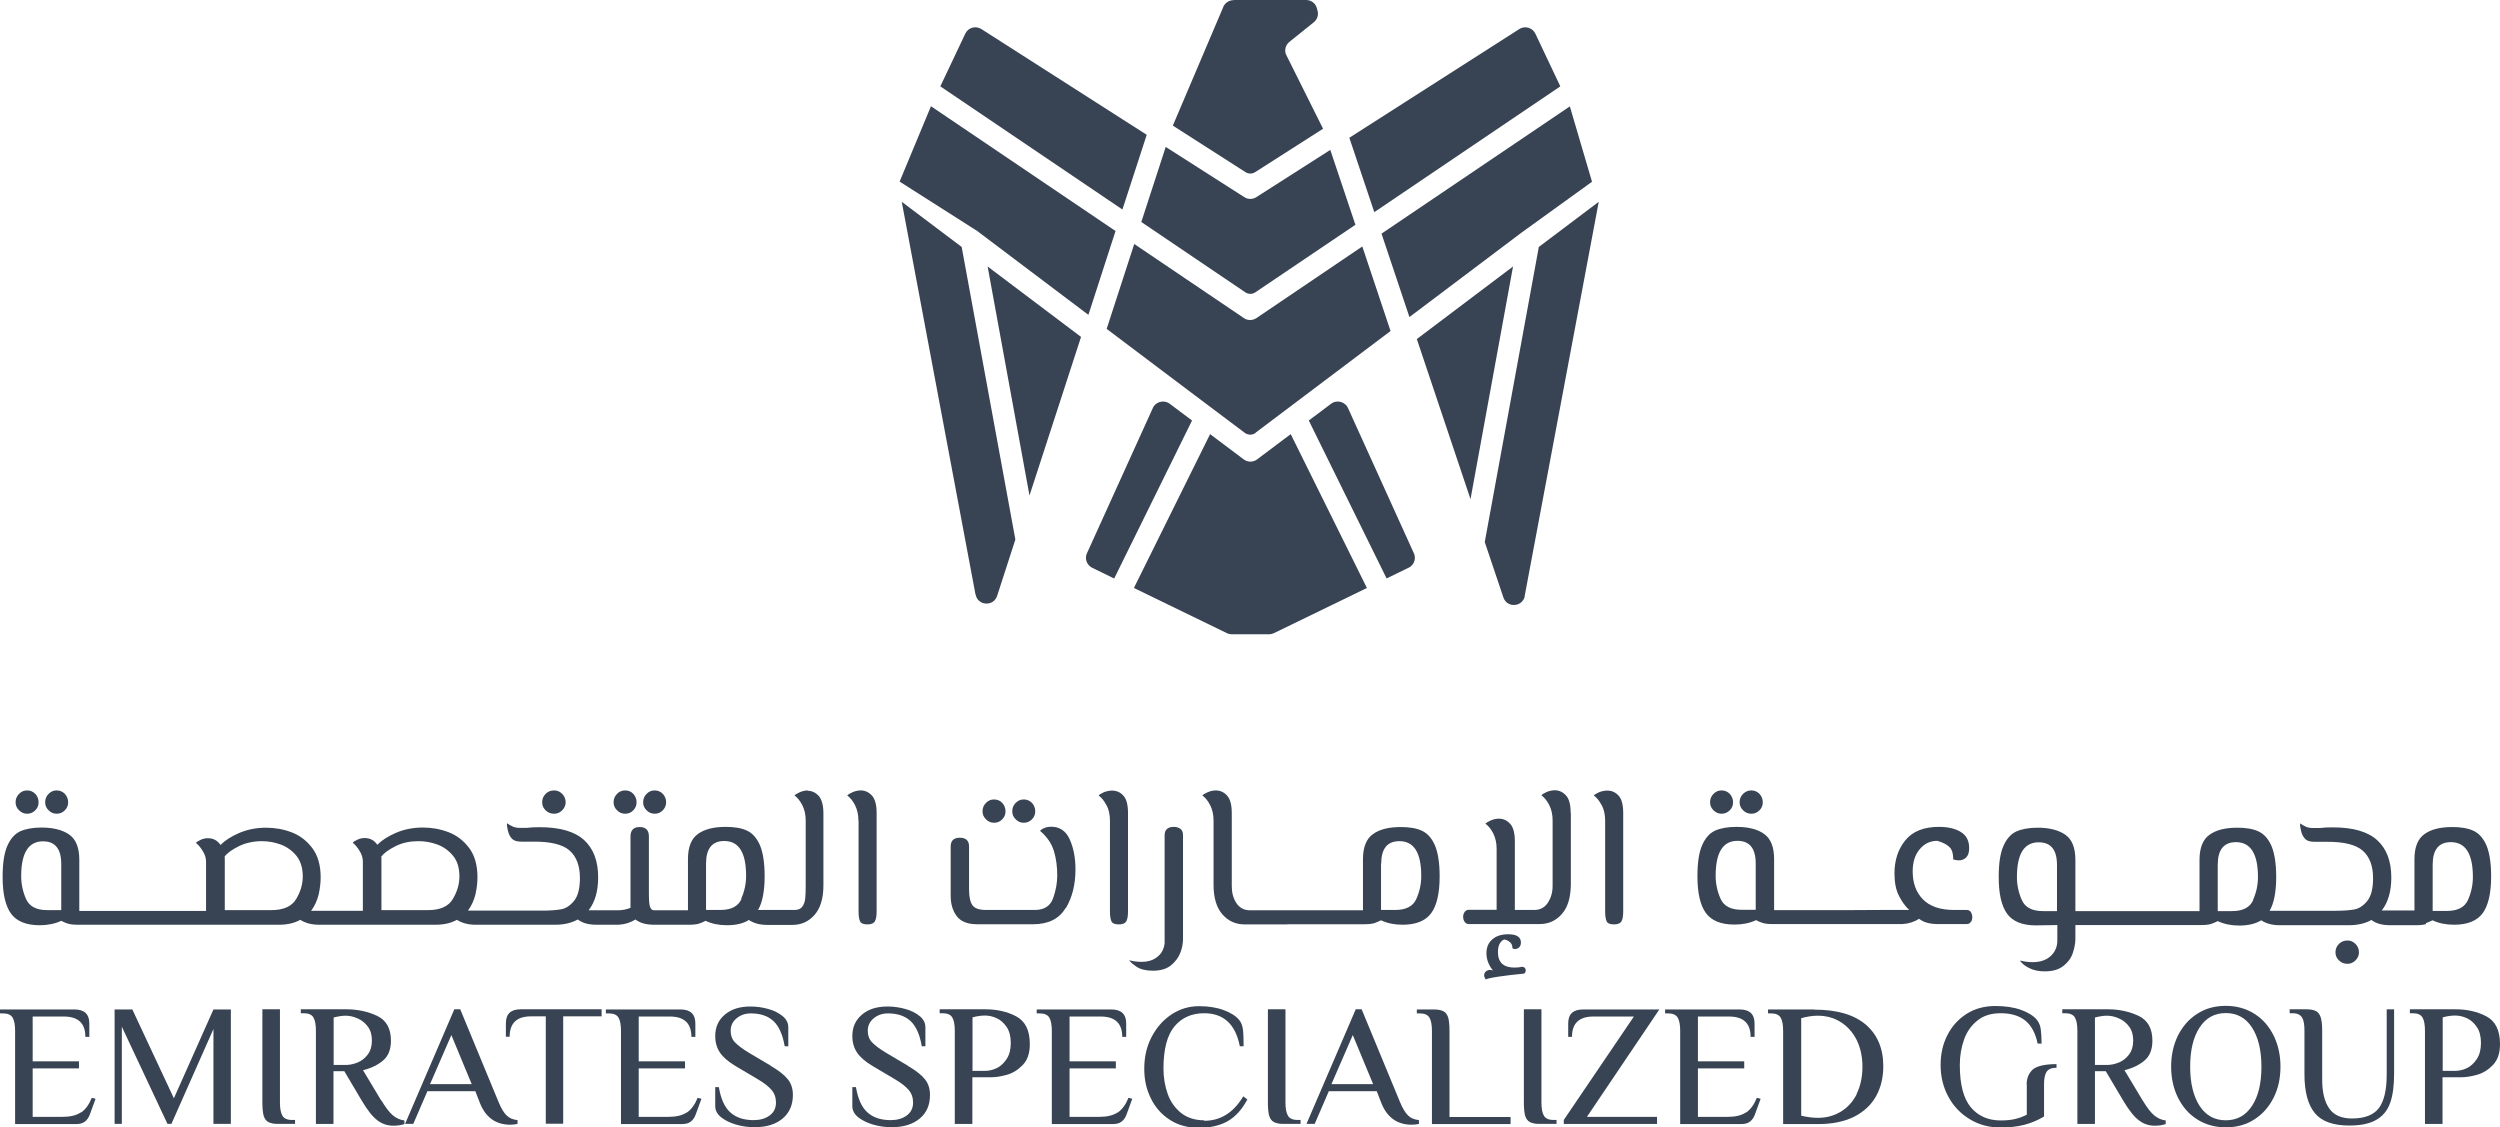<?xml version="1.0" encoding="UTF-8"?><svg id="b" xmlns="http://www.w3.org/2000/svg" viewBox="0 0 152.26 68.66"><defs><style>.d{fill:#384453;}</style></defs><g id="c"><path class="d" d="m3.45,49.56c.2,0,.36-.07.5-.21.14-.14.2-.3.2-.49s-.07-.37-.2-.51c-.14-.14-.3-.21-.5-.21s-.35.07-.49.21c-.14.14-.21.31-.21.51s.07.35.21.49c.14.14.3.21.49.21"/><path class="d" d="m1.65,49.56c.2,0,.36-.07.5-.21.14-.14.2-.3.2-.49s-.07-.37-.2-.51c-.14-.14-.3-.21-.5-.21s-.35.07-.49.21c-.14.14-.21.31-.21.51s.07.35.21.49c.14.14.3.21.49.21"/><path class="d" d="m33.75,49.56c.19,0,.35-.07.49-.21.14-.14.21-.3.21-.49s-.07-.37-.21-.51c-.14-.14-.3-.21-.49-.21-.21,0-.38.07-.52.21-.14.14-.21.31-.21.51s.07.35.21.49c.14.14.31.21.52.21"/><path class="d" d="m39.87,49.56c.2,0,.36-.07.5-.21.13-.14.2-.3.2-.49s-.07-.37-.2-.51c-.14-.14-.3-.21-.5-.21s-.35.07-.49.21c-.14.14-.21.31-.21.51s.07.35.21.49c.14.14.3.21.49.21"/><path class="d" d="m38.07,49.56c.2,0,.37-.07.5-.21.14-.14.2-.3.2-.49s-.07-.37-.2-.51c-.13-.14-.3-.21-.5-.21s-.35.07-.49.21c-.14.14-.21.31-.21.51s.07.35.21.49c.14.14.3.21.49.21"/><path class="d" d="m49.21,48.14c-.17,0-.34.04-.5.11-.16.07-.27.14-.32.2.17.12.33.31.47.58.14.27.21.59.21.94v4c0,.31-.01.57-.03.76-.02.19-.08.36-.18.49-.1.14-.26.2-.47.2h-2.22c.26-.45.4-1.13.4-2.05,0-.82-.1-1.44-.28-1.88-.19-.44-.45-.74-.79-.9-.34-.16-.77-.23-1.3-.23-.73,0-1.29.14-1.69.43-.4.28-.61.79-.61,1.53v3.12h-2.06c-.14,0-.23-.1-.27-.28-.04-.19-.05-.43-.05-.73v-3.5c0-.37-.19-.56-.56-.56s-.56.19-.56.57v4.35c-.22.09-.46.14-.7.15h-1.85c.39-.5.58-1.17.58-2.01,0-1-.29-1.75-.86-2.27-.57-.52-1.47-.78-2.7-.78-.32,0-.58.01-.78.04h-.35c-.2.01-.36-.02-.49-.07-.13-.06-.26-.13-.37-.21-.02.07,0,.22.05.44.05.22.14.39.26.51.12.12.31.17.57.17h.72c1.05-.01,1.79.17,2.21.54.42.37.63.93.63,1.67,0,.64-.12,1.11-.36,1.4-.24.29-.5.46-.79.51-.28.05-.66.08-1.13.08h-4.54c.22-.3.37-.63.46-1,.08-.37.12-.71.12-1.04,0-.73-.17-1.33-.51-1.78-.34-.45-.76-.77-1.26-.96-.5-.19-1.02-.28-1.56-.28-.59,0-1.14.11-1.63.32-.49.21-.87.46-1.14.73-.18-.27-.44-.41-.77-.41-.15,0-.29.03-.42.09-.13.06-.24.12-.31.19.16.13.3.3.43.52.13.21.19.42.19.63v3h-3.15c.22-.3.37-.63.46-1,.08-.37.12-.71.12-1.04,0-.73-.17-1.33-.51-1.78-.34-.45-.76-.77-1.26-.96-.5-.19-1.02-.28-1.56-.28-.59,0-1.14.11-1.63.32-.49.21-.87.46-1.14.73-.18-.27-.44-.41-.77-.41-.15,0-.29.03-.42.09s-.24.12-.31.19c.16.13.3.3.43.52.13.21.19.42.19.63v3h-7.72v-3.12c0-.73-.2-1.24-.61-1.53-.4-.28-.97-.43-1.69-.43-.53,0-.96.08-1.3.23-.34.16-.6.46-.79.9-.19.44-.28,1.07-.28,1.88,0,1.01.17,1.76.51,2.23.34.47.93.71,1.75.71.49,0,.93-.09,1.31-.27.12.07.25.12.4.17.15.05.36.07.63.07h12.23c.51,0,.94-.1,1.3-.3.31.2.69.3,1.14.3h7.1c.51,0,.94-.1,1.3-.3.31.2.69.3,1.14.3h4.84c.54,0,1-.11,1.38-.32.15.11.31.19.49.24.18.05.4.08.67.08h1.32c.39-.02.73-.13,1.03-.32.15.11.31.19.49.24.18.05.4.08.67.08h2.09c.27,0,.48-.02.63-.07.15-.05.28-.11.39-.17.38.18.82.27,1.31.27.55,0,1-.11,1.33-.32.3.2.67.3,1.12.3h1.53c.54,0,.99-.2,1.35-.61.35-.4.54-1,.54-1.79v-4.39c0-.49-.1-.85-.28-1.06-.19-.21-.42-.32-.69-.32M3.74,55.43h-.86c-.66,0-1.09-.22-1.29-.67-.2-.45-.3-.92-.3-1.4,0-1.42.45-2.12,1.33-2.12.74,0,1.11.46,1.11,1.38v2.82Zm14.3-.68c-.26.45-.77.68-1.51.68h-2.84v-3.03c0-.11,0-.19-.01-.23.16-.22.46-.43.88-.64.42-.2.89-.3,1.39-.3.39,0,.78.07,1.16.21.37.14.69.37.95.69.25.32.38.74.38,1.25,0,.46-.13.92-.4,1.37m9.54,0c-.26.45-.77.68-1.51.68h-2.84v-3.03c0-.11,0-.19-.01-.23.17-.22.46-.43.88-.64s.89-.3,1.39-.3c.4,0,.78.07,1.16.21.37.14.69.37.95.69.26.32.38.74.38,1.25,0,.46-.13.92-.4,1.37m17.58,0c-.2.45-.63.67-1.29.67h-.87v-2.82c0-.92.37-1.38,1.11-1.38.89,0,1.33.71,1.33,2.12,0,.49-.1.95-.3,1.4"/><path class="d" d="m52.29,49.97v5.54c0,.27.03.47.09.6.06.13.21.19.45.19s.39-.07.46-.2c.07-.13.1-.33.1-.59v-5.99c0-.49-.09-.85-.28-1.06-.19-.21-.42-.32-.69-.32-.17,0-.34.04-.5.11-.16.07-.27.14-.32.2.17.12.33.31.47.58.14.27.21.59.21.94"/><path class="d" d="m62.35,50.11c.2,0,.36-.07.5-.21.14-.14.2-.3.2-.49s-.07-.37-.2-.51c-.14-.14-.3-.21-.5-.21s-.35.07-.49.21c-.14.14-.21.31-.21.51s.07.35.21.49.3.21.49.21"/><path class="d" d="m64.92,55.3c.39-.66.58-1.44.58-2.35,0-.71-.12-1.32-.35-1.83-.23-.51-.61-.77-1.13-.77-.27,0-.5.08-.68.25.43.36.71.78.85,1.24.14.47.2.96.2,1.48,0,.44-.08.9-.25,1.38-.17.48-.54.72-1.11.72h-2.98c-.4,0-.67-.09-.81-.27-.14-.18-.22-.5-.22-.96v-2.63c0-.36-.19-.54-.56-.54s-.56.18-.56.53v3c0,.52.13.94.38,1.26.25.32.66.48,1.22.48h3.42c.93,0,1.59-.33,1.98-.99"/><path class="d" d="m60.54,50.11c.2,0,.37-.07.5-.21.14-.14.2-.3.2-.49s-.07-.37-.2-.51c-.13-.14-.3-.21-.5-.21s-.35.07-.49.21c-.14.14-.21.31-.21.51s.07.35.21.49c.14.14.3.21.49.21"/><path class="d" d="m67.39,49.03c.14.27.21.59.21.94v5.54c0,.27.03.47.09.6.06.13.21.19.45.19s.39-.07.46-.2c.07-.13.1-.33.1-.59v-5.99c0-.5-.09-.85-.28-1.06-.19-.21-.42-.31-.69-.31-.17,0-.34.04-.5.1-.16.07-.27.14-.32.2.17.12.33.31.47.58"/><path class="d" d="m71.32,58.79c.27-.22.46-.48.57-.77.11-.29.16-.57.16-.82v-6.33c0-.18-.05-.31-.16-.39-.11-.08-.24-.12-.4-.12-.37,0-.56.17-.56.52v6.46c.01.18-.04.37-.13.56-.09.19-.25.35-.46.48-.21.13-.48.2-.8.2-.27,0-.53-.03-.77-.1.08.12.24.26.47.41.23.15.56.23.98.23.46,0,.83-.11,1.1-.33"/><path class="d" d="m78.39,56.29h4.69c.27,0,.48-.02.63-.07.15-.05.28-.11.4-.17.38.18.82.27,1.31.27.82,0,1.41-.24,1.75-.71.34-.47.51-1.22.51-2.23,0-.82-.1-1.44-.28-1.88-.19-.44-.45-.74-.79-.9-.34-.16-.77-.23-1.3-.23-.73,0-1.29.14-1.69.43-.4.28-.61.79-.61,1.53v3.11h-6.89c-.35,0-.63-.15-.82-.44-.19-.29-.28-.63-.28-1.02v-4.46c0-.49-.09-.85-.28-1.06-.19-.21-.42-.32-.69-.32-.17,0-.34.04-.5.11-.16.07-.27.14-.32.2.17.12.33.31.47.58.14.27.21.59.21.94v3.93c0,.79.19,1.39.54,1.79.35.4.8.61,1.35.61h2.6Zm5.73-3.68c0-.92.37-1.38,1.11-1.38.89,0,1.33.71,1.33,2.12,0,.49-.1.95-.3,1.4-.2.45-.63.67-1.29.67h-.86v-2.82Z"/><path class="d" d="m95.66,49.51c0-.49-.09-.85-.28-1.06-.19-.21-.42-.32-.69-.32-.17,0-.34.04-.5.11-.16.07-.27.14-.31.2.17.12.33.31.47.58.14.27.21.59.21.94v4c0,.39-.1.73-.29,1.02-.19.29-.47.44-.82.44h-1.19v-4.18c0-.49-.09-.85-.28-1.06-.19-.21-.42-.32-.69-.32-.17,0-.34.04-.5.11-.16.07-.27.14-.32.2.17.12.33.31.47.58.14.27.21.59.21.94v3.72h-1.69c-.12,0-.2.05-.26.14-.06.09-.09.18-.09.29s.03.21.09.3c.06.09.14.14.26.14h4.31c.54,0,.99-.2,1.35-.61.36-.4.54-1,.55-1.79v-4.39Z"/><path class="d" d="m92.92,59.11c0-.16-.09-.23-.26-.23-.08.03-.22.05-.42.05-.68,0-1.01-.32-1.01-.95,0-.22.04-.4.12-.53.08-.13.17-.2.27-.23.13.02.25.08.35.17.1.09.15.21.14.36.03.03.09.05.16.05.09,0,.17-.03.25-.1.07-.07.11-.16.11-.3,0-.33-.26-.5-.77-.5-.42,0-.75.11-.98.32-.24.21-.35.49-.35.84,0,.21.04.4.12.59.08.19.18.34.28.46-.05-.02-.11-.04-.17-.04-.1,0-.18.03-.26.09-.07.06-.11.14-.11.24,0,.07.03.15.1.26.05-.05.31-.11.78-.18.47-.07.98-.13,1.53-.18.03,0,.06-.02.09-.07.02-.05.04-.09.04-.14"/><path class="d" d="m97.55,49.03c.14.27.21.59.21.94v5.54c0,.27.03.47.09.6.06.13.21.19.45.19s.39-.07.46-.2c.07-.13.1-.33.1-.59v-5.99c0-.5-.09-.85-.28-1.06-.19-.21-.42-.31-.69-.31-.17,0-.34.04-.5.1-.16.07-.27.14-.32.2.17.12.33.31.47.58"/><path class="d" d="m106.66,49.56c.2,0,.36-.07.5-.21.14-.14.2-.3.2-.49s-.07-.37-.2-.51c-.14-.14-.3-.21-.5-.21s-.35.07-.5.21c-.14.14-.21.31-.21.51s.07.35.21.49c.14.14.31.21.5.21"/><path class="d" d="m104.85,49.56c.2,0,.36-.07.5-.21.14-.14.2-.3.2-.49s-.07-.37-.2-.51c-.14-.14-.3-.21-.5-.21s-.35.07-.49.21c-.14.14-.21.31-.21.51s.07.35.21.49c.14.14.3.21.49.21"/><path class="d" d="m120.04,56.16c.05-.09.08-.19.08-.3s-.03-.21-.08-.3c-.05-.09-.14-.14-.25-.14h-.78c-.85,0-1.48-.22-1.9-.65-.42-.43-.62-1-.62-1.7,0-.56.14-1.01.43-1.35.28-.34.64-.51,1.07-.51.34.1.58.22.74.38.16.15.23.4.23.75.12.04.23.06.33.06.19,0,.34-.06.46-.18.12-.12.18-.31.18-.57,0-.45-.17-.77-.51-.98-.34-.21-.79-.31-1.33-.31-.92,0-1.6.27-2.05.82-.44.54-.66,1.22-.66,2.01,0,.56.09,1.02.28,1.38.18.36.39.64.62.85h-1.72s-1.89.01-1.89.01h-4.62v-3.11c0-.73-.2-1.24-.61-1.53-.4-.29-.97-.43-1.69-.43-.53,0-.96.08-1.3.23-.34.16-.6.46-.79.9-.19.44-.28,1.07-.28,1.88,0,1.01.17,1.76.51,2.23.34.47.92.71,1.75.71.49,0,.93-.09,1.31-.27.12.07.25.12.4.17.15.05.36.07.63.07h7.87c.39-.02.73-.13,1.03-.32.15.11.31.19.49.24.18.05.4.08.67.08h1.74c.12,0,.2-.05.25-.14m-13.09-.73h-.86c-.66,0-1.09-.22-1.29-.67-.2-.45-.3-.92-.3-1.4,0-1.42.44-2.13,1.33-2.13.74,0,1.11.46,1.11,1.38v2.82Z"/><path class="d" d="m143.46,58.49c.14-.14.21-.3.21-.49s-.07-.37-.21-.51c-.14-.14-.3-.21-.49-.21-.21,0-.38.07-.52.21-.14.14-.21.31-.21.51s.07.35.21.49c.14.14.31.21.52.21.19,0,.35-.07.49-.21"/><path class="d" d="m147.75,56.22c.15-.05.28-.11.4-.17.38.18.82.27,1.31.27.82,0,1.41-.24,1.75-.71.34-.47.51-1.22.51-2.23,0-.82-.1-1.44-.28-1.88-.19-.44-.45-.74-.79-.9-.34-.16-.77-.23-1.3-.23-.73,0-1.29.14-1.69.43-.4.28-.61.79-.61,1.53v3.12h-1.99c.39-.5.58-1.17.58-2.01,0-1-.29-1.75-.86-2.27-.57-.52-1.47-.78-2.7-.78-.32,0-.58.01-.78.04h-.35c-.2.01-.36-.02-.49-.07-.13-.06-.26-.13-.37-.21-.02.07,0,.22.05.44.05.22.14.39.26.51.12.12.31.17.57.17h.72c1.05-.01,1.79.17,2.21.54s.63.93.63,1.67c0,.64-.12,1.11-.36,1.4-.24.29-.5.46-.79.51-.28.05-.66.08-1.13.08h-4.02c.26-.45.4-1.13.4-2.05,0-.82-.1-1.44-.28-1.88-.19-.44-.45-.74-.79-.9-.34-.16-.77-.23-1.3-.23-.73,0-1.29.14-1.69.43-.4.28-.61.79-.61,1.53v3.12h-7.56v-3.12c0-.73-.2-1.24-.61-1.53-.4-.28-.97-.43-1.69-.43-.53,0-.96.08-1.3.23-.34.16-.6.46-.79.9-.19.44-.28,1.07-.28,1.88,0,1.01.17,1.76.51,2.23.34.47.93.71,1.75.71l1.31-.02v.98c-.01.37-.15.68-.42.92-.27.24-.63.36-1.09.36-.22,0-.48-.03-.77-.1.11.17.3.33.57.46.27.14.59.2.95.2.48,0,.85-.11,1.13-.33.28-.22.47-.48.57-.78.1-.3.16-.59.16-.87v-.84h7.64c.27,0,.48-.02.63-.07.15-.05.28-.11.4-.17.38.18.82.27,1.31.27.55,0,1-.11,1.34-.32.3.2.67.3,1.12.3h4.21c.54,0,1.01-.11,1.38-.32.15.11.31.19.49.24.18.05.4.08.67.08h1.53c.27,0,.48-.02.63-.07m.41-3.61c0-.92.37-1.38,1.11-1.38.89,0,1.34.71,1.34,2.12,0,.49-.1.95-.3,1.4-.2.45-.63.67-1.29.67h-.86v-2.82Zm-22.87,2.82h-.86c-.66,0-1.09-.22-1.29-.67-.2-.45-.3-.92-.3-1.4,0-1.42.44-2.12,1.33-2.12.74,0,1.11.46,1.11,1.38v2.82Zm11.94-.67c-.2.45-.63.67-1.29.67h-.87v-2.82c0-.92.37-1.38,1.11-1.38.89,0,1.34.71,1.34,2.12,0,.49-.1.95-.3,1.4"/><path class="d" d="m4.92,67.75c-.27.18-.64.27-1.09.27h-1.84v-2.95h2.82v-.43H1.99v-2.73h1.89c.88,0,1.32.41,1.32,1.24h.24v-.82c0-.56-.3-.85-.9-.85H0v.24h.18c.3,0,.49.09.59.26.1.17.15.44.15.8v5.68h3.72c.23,0,.4-.05.53-.15.13-.1.23-.24.3-.43l.35-.96-.23-.06c-.17.42-.39.72-.66.9"/><polygon class="d" points="10.59 66.89 8.06 61.48 6.98 61.48 6.98 68.45 7.42 68.45 7.42 62.53 10.2 68.45 10.44 68.45 13 62.67 13 68.45 14.06 68.45 14.06 61.48 13 61.48 10.59 66.89"/><path class="d" d="m17.2,67.95c-.1-.17-.15-.44-.15-.8v-5.68h-1.07v5.68c0,.36.03.63.08.81.06.18.15.31.29.38.13.07.33.11.58.11h1.04v-.24h-.18c-.3,0-.49-.09-.59-.26"/><path class="d" d="m23.22,67.03l-1.11-1.85c.49-.12.9-.32,1.22-.59.32-.27.48-.67.48-1.21,0-.74-.28-1.24-.84-1.51-.56-.26-1.18-.4-1.86-.4h-2.79v.24h.18c.3,0,.49.09.59.26.1.17.15.44.15.8v5.68h1.07v-3.21h.66l1.06,1.79c.34.57.65.97.94,1.19.29.23.62.34.99.34.13,0,.26-.01.39-.03.12-.02.22-.05.28-.07v-.22c-.25-.03-.48-.13-.69-.3-.21-.17-.44-.47-.7-.9m-1.46-2.33c-.25.1-.49.15-.73.15h-.73v-2.89c.27-.07.51-.11.73-.11.23,0,.47.05.72.16.25.11.46.27.63.5.17.23.25.51.25.85s-.08.62-.25.85c-.17.23-.38.39-.62.49"/><path class="d" d="m30.37,67.13l-2.34-5.66h-.36l-3,6.98h.5l.86-1.99h2.92l.26.67c.35.92.98,1.37,1.87,1.37.17,0,.32-.02.44-.05v-.23c-.28-.03-.5-.12-.66-.28-.17-.16-.33-.43-.49-.81m-4.18-1.1l1.3-2.99,1.24,2.99h-2.54Z"/><path class="d" d="m30.81,62.32v.82h.23c0-.82.43-1.24,1.3-1.24h.9v6.54h1.06v-6.54h2.34v-.43h-4.93c-.6,0-.9.28-.9.85"/><path class="d" d="m41.83,67.75c-.27.18-.64.27-1.09.27h-1.84v-2.95h2.82v-.43h-2.82v-2.73h1.89c.88,0,1.32.41,1.32,1.24h.24v-.82c0-.56-.3-.85-.9-.85h-4.55v.24h.18c.3,0,.49.09.59.26.1.17.15.44.15.8v5.68h3.72c.23,0,.4-.05.53-.15.13-.1.23-.24.3-.43l.35-.96-.23-.06c-.17.42-.39.72-.66.9"/><path class="d" d="m46.95,64.91l-1.3-.77c-.42-.25-.71-.47-.89-.66-.18-.19-.26-.42-.26-.7,0-.31.12-.56.36-.76.24-.2.53-.3.87-.3.59,0,1.05.16,1.38.47.33.31.56.82.68,1.53h.22v-1.16c0-.25-.11-.48-.34-.67-.23-.19-.52-.34-.88-.44-.36-.1-.72-.15-1.09-.15-.64,0-1.16.16-1.55.49-.39.33-.59.76-.59,1.31,0,.39.1.73.29,1.01.19.28.51.56.97.83l1.3.77c.4.23.69.46.87.67.18.21.27.47.27.77,0,.34-.13.6-.39.79-.26.19-.59.28-.97.28-.61,0-1.08-.16-1.43-.48-.35-.32-.57-.83-.69-1.53h-.22v1.16c0,.25.12.48.35.67.24.19.54.34.91.45.37.11.75.16,1.15.16.72,0,1.28-.18,1.7-.53.41-.35.62-.83.62-1.43,0-.38-.1-.7-.31-.96-.21-.26-.55-.53-1.03-.81"/><path class="d" d="m55.3,64.91l-1.3-.77c-.42-.25-.71-.47-.89-.66-.18-.19-.26-.42-.26-.7,0-.31.12-.56.36-.76.24-.2.53-.3.87-.3.59,0,1.05.16,1.38.47.33.31.56.82.68,1.53h.22v-1.16c0-.25-.11-.48-.34-.67-.23-.19-.52-.34-.88-.44-.36-.1-.72-.15-1.09-.15-.64,0-1.16.16-1.55.49-.39.33-.59.76-.59,1.31,0,.39.1.73.29,1.01s.51.56.97.83l1.3.77c.4.23.69.46.87.67.18.21.27.47.27.77,0,.34-.13.6-.39.79-.26.19-.59.28-.97.28-.61,0-1.08-.16-1.43-.48-.35-.32-.57-.83-.69-1.53h-.22v1.16c0,.25.12.48.35.67.24.19.54.34.91.45.37.11.75.16,1.15.16.72,0,1.28-.18,1.7-.53s.62-.83.62-1.43c0-.38-.1-.7-.31-.96-.21-.26-.55-.53-1.03-.81"/><path class="d" d="m61.89,61.9c-.55-.29-1.18-.43-1.87-.43h-2.79v.24h.18c.3,0,.49.09.59.26.1.17.15.44.15.8v5.68h1.07v-2.84h1.12c.3,0,.62-.05.98-.15.36-.1.68-.3.97-.6.29-.3.43-.72.43-1.27,0-.84-.28-1.4-.83-1.69m-.59,2.61c-.17.25-.37.44-.61.55-.24.11-.48.16-.71.16h-.75v-3.26c.26-.07.51-.11.76-.11.23,0,.47.05.71.16.24.11.44.29.61.54.17.25.25.58.25.97s-.08.72-.25.97"/><path class="d" d="m68.07,67.75c-.27.18-.64.27-1.09.27h-1.84v-2.95h2.82v-.43h-2.82v-2.73h1.89c.88,0,1.32.41,1.32,1.24h.24v-.82c0-.56-.3-.85-.9-.85h-4.55v.24h.18c.3,0,.49.09.59.26.1.17.15.44.15.8v5.68h3.72c.23,0,.4-.05.53-.15.13-.1.23-.24.3-.43l.35-.96-.23-.06c-.17.42-.39.72-.66.9"/><path class="d" d="m73.34,68.23c-.56,0-1.02-.15-1.4-.44-.37-.3-.65-.68-.82-1.16-.17-.48-.26-1-.26-1.55,0-1.19.23-2.05.68-2.58.45-.53,1.05-.79,1.8-.79,1.18,0,1.91.67,2.17,2.01h.23c0-.44-.01-.78-.04-1.01-.03-.24-.1-.43-.22-.58-.2-.25-.52-.45-.95-.61-.43-.16-.93-.24-1.51-.24-.61,0-1.17.17-1.68.51-.51.34-.91.8-1.21,1.38-.3.58-.44,1.22-.44,1.92s.14,1.28.41,1.82c.27.55.66.98,1.16,1.3s1.09.48,1.76.48,1.26-.13,1.74-.4c.48-.27.88-.71,1.21-1.33l-.25-.19c-.59.99-1.38,1.49-2.38,1.49"/><path class="d" d="m78.44,67.95c-.1-.17-.15-.44-.15-.8v-5.68h-1.07v5.68c0,.36.03.63.08.81.06.18.15.31.29.38.13.07.33.11.58.11h1.04v-.24h-.18c-.3,0-.49-.09-.59-.26"/><path class="d" d="m85.27,67.13l-2.34-5.66h-.36l-3,6.98h.5l.86-1.99h2.92l.26.67c.35.92.98,1.37,1.87,1.37.17,0,.32-.02.44-.05v-.23c-.27-.03-.5-.12-.66-.28-.17-.16-.33-.43-.49-.81m-4.18-1.1l1.3-2.99,1.24,2.99h-2.54Z"/><path class="d" d="m88.28,62.78c0-.36-.03-.63-.08-.81-.06-.18-.15-.31-.29-.38-.13-.07-.33-.11-.58-.11h-1.04v.24h.18c.3,0,.49.09.59.26.1.17.15.44.15.8v5.68h4.79v-.43h-3.72v-5.24Z"/><path class="d" d="m94.03,67.95c-.1-.17-.15-.44-.15-.8v-5.68h-1.07v5.68c0,.36.03.63.08.81.06.18.15.31.29.38.13.07.33.11.58.11h1.04v-.24h-.18c-.3,0-.49-.09-.59-.26"/><path class="d" d="m96.41,61.48c-.6,0-.9.28-.9.85v.82h.23c0-.82.43-1.24,1.3-1.24h2.47l-4.27,6.3v.24h5.68v-.43h-4.27l4.41-6.54h-4.65Z"/><path class="d" d="m106.34,67.75c-.27.18-.64.27-1.09.27h-1.84v-2.95h2.82v-.43h-2.82v-2.73h1.89c.88,0,1.32.41,1.32,1.24h.24v-.82c0-.56-.3-.85-.9-.85h-4.55v.24h.18c.3,0,.49.09.59.26.1.17.15.44.15.8v5.68h3.72c.23,0,.4-.05.53-.15.13-.1.23-.24.3-.43l.35-.96-.23-.06c-.17.42-.39.72-.66.9"/><path class="d" d="m110.47,61.48h-2.79v.24h.18c.3,0,.49.09.59.26.1.17.15.44.15.8v5.68h2.15c.85,0,1.56-.15,2.16-.44.59-.3,1.04-.71,1.34-1.24.3-.53.45-1.15.45-1.84,0-1.09-.36-1.93-1.07-2.54-.72-.61-1.76-.91-3.14-.91m2.6,5.13c-.23.47-.56.83-.97,1.08-.41.25-.88.38-1.39.38-.31,0-.65-.04-1.03-.13v-5.94c.37-.1.7-.15,1-.15.53,0,1,.13,1.41.39.41.26.73.62.97,1.09.23.47.35,1.02.35,1.63s-.12,1.18-.35,1.64"/><path class="d" d="m123.44,66.04v1.85c-.22.11-.45.2-.7.26-.25.06-.54.09-.89.09-.75,0-1.36-.26-1.81-.79-.45-.53-.68-1.39-.68-2.59,0-.56.09-1.07.26-1.55.17-.48.45-.87.82-1.16.37-.3.84-.44,1.41-.44.63,0,1.13.15,1.5.45.37.3.62.77.75,1.4h.24c0-.35-.02-.63-.05-.87-.03-.23-.11-.42-.23-.57-.2-.25-.53-.45-.96-.61-.44-.16-.96-.24-1.58-.24-.66,0-1.25.16-1.75.48-.5.32-.89.75-1.17,1.3-.28.55-.41,1.15-.41,1.82,0,.7.16,1.35.47,1.92.31.58.75,1.04,1.3,1.37.55.34,1.18.51,1.88.51.52,0,1-.05,1.43-.16.43-.11.84-.28,1.22-.51v-1.97c0-.35.05-.6.16-.76.11-.16.31-.24.6-.24v-.22c-.73,0-1.22.12-1.46.34-.24.23-.36.53-.36.9"/><path class="d" d="m130.5,67.03l-1.11-1.85c.49-.12.9-.32,1.22-.59.32-.27.48-.67.48-1.21,0-.74-.28-1.24-.84-1.51-.56-.26-1.18-.4-1.86-.4h-2.79v.24h.18c.3,0,.49.09.59.26.1.17.15.44.15.8v5.68h1.07v-3.21h.66l1.06,1.79c.34.57.65.97.94,1.19.29.23.62.34.99.34.13,0,.26-.01.38-.03.12-.02.22-.05.28-.07v-.22c-.25-.03-.48-.13-.69-.3s-.44-.47-.7-.9m-1.46-2.33c-.25.1-.49.15-.73.15h-.73v-2.89c.27-.07.51-.11.73-.11.23,0,.47.05.72.16.25.11.46.27.63.5.17.23.25.51.25.85s-.08.62-.25.85c-.17.23-.38.39-.62.49"/><path class="d" d="m137.31,61.75c-.5-.32-1.09-.49-1.75-.49s-1.25.16-1.75.49c-.5.32-.89.77-1.17,1.33-.27.56-.41,1.19-.41,1.88s.14,1.32.41,1.88c.28.56.66,1.01,1.17,1.33.5.32,1.09.49,1.75.49s1.25-.16,1.75-.49c.5-.32.89-.77,1.17-1.33.28-.56.41-1.19.41-1.88s-.14-1.32-.41-1.88c-.28-.56-.66-1.01-1.17-1.33m-.16,5.61c-.38.58-.91.87-1.59.87s-1.21-.29-1.59-.87c-.38-.58-.58-1.38-.58-2.39s.19-1.81.58-2.4c.38-.58.91-.87,1.59-.87s1.21.29,1.59.87c.38.58.58,1.38.58,2.4s-.19,1.81-.58,2.39"/><path class="d" d="m145.36,65.43c0,.95-.16,1.64-.48,2.06-.32.42-.87.63-1.64.63-.63,0-1.1-.2-1.38-.61-.29-.41-.43-1-.43-1.77v-2.97c0-.36-.03-.63-.09-.81-.06-.18-.15-.31-.29-.38-.13-.07-.33-.11-.58-.11h-1.02v.24h.19c.28,0,.47.1.57.27.1.17.14.43.14.79v2.65c0,1.07.21,1.86.63,2.37.42.51,1.12.76,2.11.76.7,0,1.25-.12,1.64-.35.4-.23.68-.57.84-1.03.16-.45.24-1.04.24-1.75v-3.95h-.45v3.95Z"/><path class="d" d="m151.43,61.9c-.55-.29-1.18-.43-1.87-.43h-2.79v.24h.18c.3,0,.49.09.59.26.1.17.15.44.15.8v5.68h1.07v-2.84h1.12c.3,0,.62-.05.98-.15.36-.1.68-.3.97-.6.29-.3.43-.72.43-1.27,0-.84-.28-1.4-.83-1.69m-.59,2.61c-.17.25-.37.44-.61.55-.24.11-.48.16-.71.16h-.75v-3.26c.26-.07.51-.11.76-.11.23,0,.47.05.71.16.24.11.44.29.61.54.17.25.25.58.25.97s-.08.72-.25.97"/><path class="d" d="m93.51,2.05l1.52,3.21-11.33,7.66-1.52-4.53,10.35-6.62c.34-.22.8-.09.98.28Z"/><path class="d" d="m75.12,0h4.43c.3,0,.57.2.65.49l.04.15c.08.26-.01.55-.23.72l-1.48,1.19c-.22.18-.31.47-.22.74l2.27,4.55-4.13,2.64c-.18.12-.42.12-.6,0l-4.42-2.83,3.05-7.17c.09-.28.35-.47.65-.47Z"/><path class="d" d="m71,8.95l4.79,3.06c.22.14.5.14.72,0l4.51-2.88,1.53,4.56-6.09,4.11c-.19.13-.43.13-.62,0l-6.33-4.28,1.49-4.58Z"/><path class="d" d="m59.77,1.77l10.07,6.44-1.48,4.55-11.09-7.5,1.52-3.21c.17-.37.63-.5.98-.28Z"/><path class="d" d="m59.41,36.2l-4.49-23.91,3.65,2.75,3.27,17.82-1.11,3.43c-.22.67-1.18.61-1.31-.08Z"/><polygon class="d" points="62.7 30.18 60.15 16.23 65.84 20.52 62.7 30.18"/><path class="d" d="m66.28,19.17l-6.67-5.03s-.04-.03-.06-.05l-4.76-3.03,1.91-4.59,11.24,7.6-1.65,5.1Z"/><path class="d" d="m67.85,35.23l-1.33-.65c-.31-.15-.46-.51-.34-.84l4.01-8.84c.16-.43.68-.58,1.05-.31l1.36,1.02-4.74,9.62Z"/><path class="d" d="m77.28,38.63h-2.26c-.1,0-.2-.02-.3-.07l-5.66-2.75,4.64-9.37,2.05,1.54c.24.18.57.18.81,0l2.05-1.54,4.64,9.37-5.66,2.75c-.09.04-.19.07-.3.07Z"/><path class="d" d="m85.78,34.58l-1.33.65-4.74-9.62,1.36-1.02c.36-.27.89-.12,1.05.31l4.01,8.84c.12.33-.03.69-.34.84Z"/><path class="d" d="m76.48,26.36c-.2.15-.47.15-.67,0l-2.01-1.51-2.18-1.64-4.22-3.18,1.68-5.17,6.69,4.52c.11.08.24.11.37.11s.26-.04.37-.11l6.46-4.37,1.72,5.15-8.23,6.2Z"/><polygon class="d" points="86.29 20.65 92.15 16.23 89.56 30.4 86.29 20.65"/><path class="d" d="m92.87,36.29c-.13.69-1.09.76-1.31.09l-1.13-3.36s0-.01,0-.02l3.29-17.96,3.65-2.75-4.51,24Z"/><path class="d" d="m92.76,14.1s-.05.04-.07.05l-6.85,5.16-1.7-5.08,11.47-7.75,1.35,4.59-4.2,3.03Z"/></g></svg>
